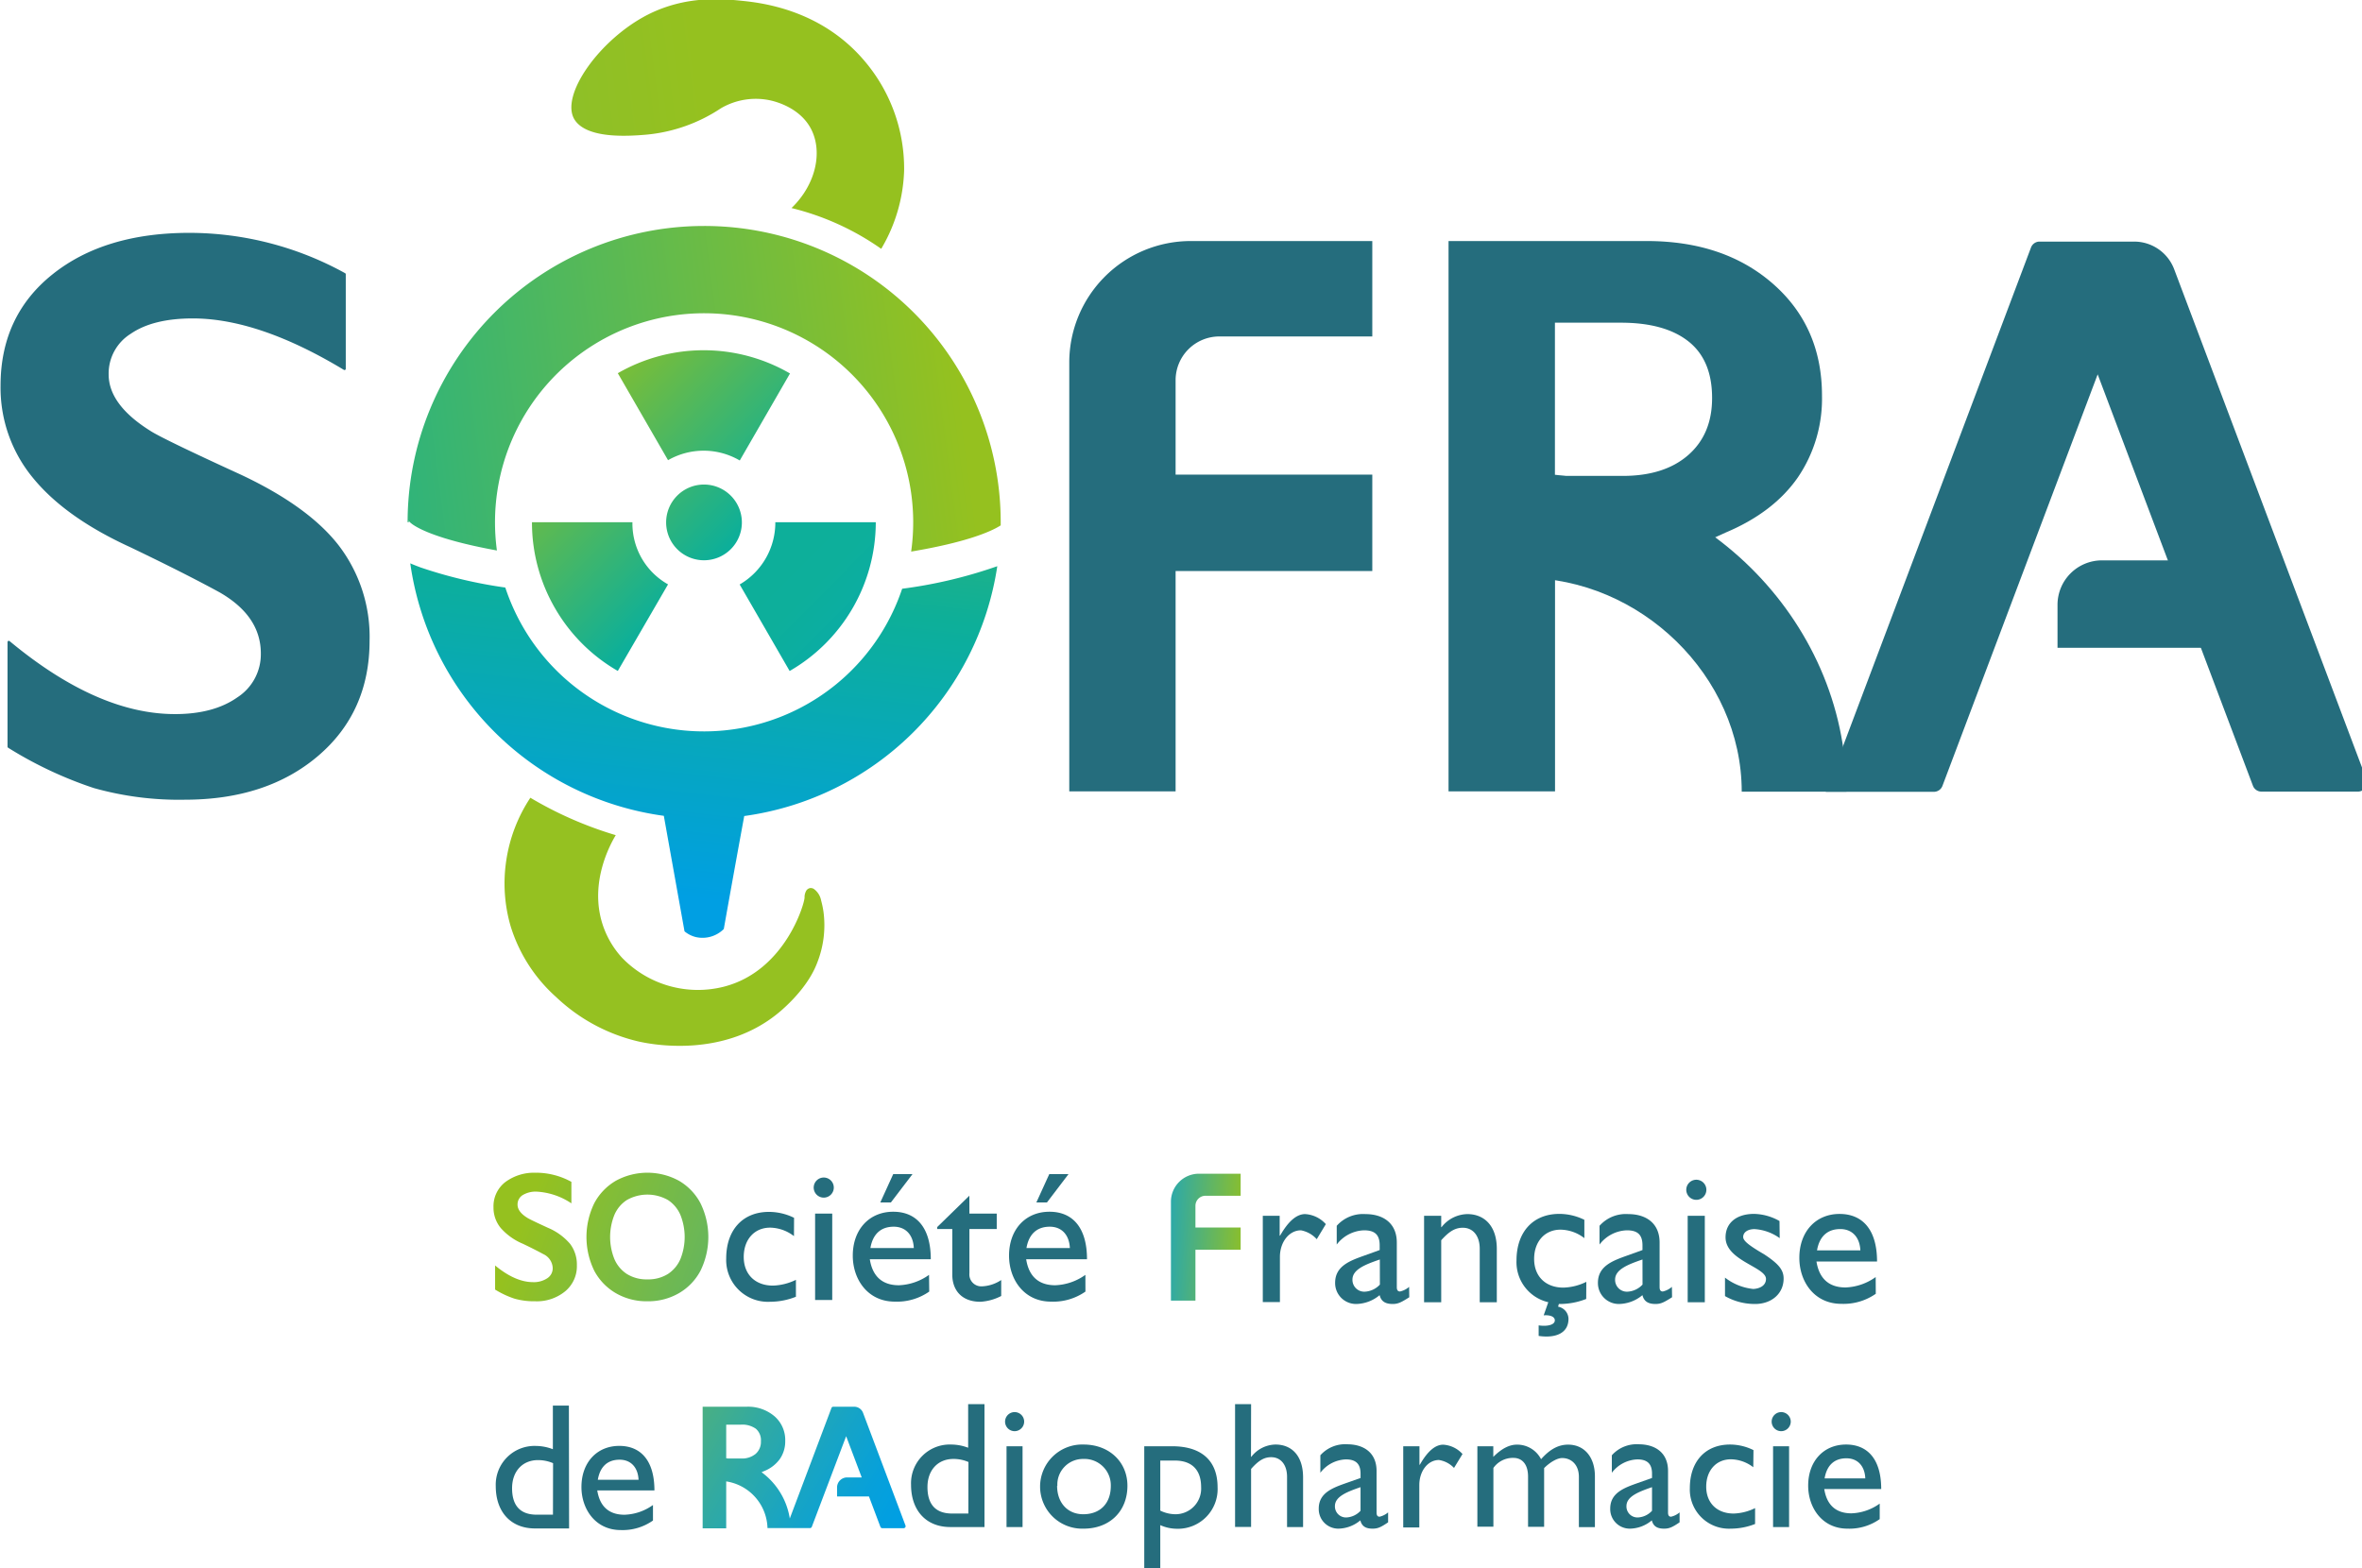 <svg xmlns="http://www.w3.org/2000/svg" xmlns:xlink="http://www.w3.org/1999/xlink" viewBox="0 0 470.25 312.3"><defs><style>.cls-1,.cls-2{fill:#256d7d;}.cls-2{stroke:#256d7d;stroke-linejoin:round;stroke-width:0.5px;}.cls-3{fill:#95c121;}.cls-4{fill:url(#Nouvelle_nuance_de_dégradé_1);}.cls-5{fill:url(#Dégradé_sans_nom_14);}.cls-6{fill:url(#Dégradé_sans_nom_14-2);}.cls-7{fill:url(#Dégradé_sans_nom_17);}.cls-8{fill:url(#Dégradé_sans_nom_14-3);}.cls-9{fill:url(#Dégradé_sans_nom_15);}.cls-10{fill:url(#Dégradé_sans_nom_5);}.cls-11{fill:url(#Dégradé_sans_nom_16);}.cls-12{fill:url(#Nouvelle_nuance_de_dégradé_1-2);}.cls-13{fill:url(#Nouvelle_nuance_de_dégradé_1-3);}.cls-14{fill:url(#Nouvelle_nuance_de_dégradé_1-4);}</style><linearGradient id="Nouvelle_nuance_de_dégradé_1" x1="-474.56" y1="106.18" x2="141.12" y2="26.82" gradientUnits="userSpaceOnUse"><stop offset="0" stop-color="#009fe3"/><stop offset="0" stop-color="#009fe3"/><stop offset="1" stop-color="#95c11f"/></linearGradient><linearGradient id="Dégradé_sans_nom_14" x1="192.01" y1="129.46" x2="122.33" y2="60.4" gradientUnits="userSpaceOnUse"><stop offset="0" stop-color="#009fe3"/><stop offset="0" stop-color="#009fe3"/><stop offset="0.49" stop-color="#0daf99"/><stop offset="1" stop-color="#95c11f"/></linearGradient><linearGradient id="Dégradé_sans_nom_14-2" x1="163.46" y1="158.27" x2="93.78" y2="89.21" xlink:href="#Dégradé_sans_nom_14"/><linearGradient id="Dégradé_sans_nom_17" x1="184.34" y1="137.2" x2="114.66" y2="68.13" gradientUnits="userSpaceOnUse"><stop offset="0" stop-color="#009fe3"/><stop offset="0" stop-color="#009fe3"/><stop offset="0.02" stop-color="#01a1dc"/><stop offset="0.07" stop-color="#06a6c3"/><stop offset="0.14" stop-color="#09aab0"/><stop offset="0.21" stop-color="#0bada3"/><stop offset="0.31" stop-color="#0daf9b"/><stop offset="0.49" stop-color="#0daf99"/><stop offset="1" stop-color="#95c11f"/></linearGradient><linearGradient id="Dégradé_sans_nom_14-3" x1="179.03" y1="142.56" x2="109.35" y2="73.5" xlink:href="#Dégradé_sans_nom_14"/><linearGradient id="Dégradé_sans_nom_15" x1="-64.15" y1="106.1" x2="190.57" y2="73.27" gradientUnits="userSpaceOnUse"><stop offset="0" stop-color="#009fe3"/><stop offset="0" stop-color="#009fe3"/><stop offset="0.41" stop-color="#0daf99"/><stop offset="1" stop-color="#95c11f"/></linearGradient><linearGradient id="Dégradé_sans_nom_5" x1="177.68" y1="305.13" x2="112.72" y2="267.79" gradientUnits="userSpaceOnUse"><stop offset="0" stop-color="#009fe3"/><stop offset="0" stop-color="#009fe3"/><stop offset="0.1" stop-color="#06a0db"/><stop offset="0.26" stop-color="#17a4c5"/><stop offset="0.46" stop-color="#32aaa1"/><stop offset="0.69" stop-color="#58b370"/><stop offset="0.93" stop-color="#87be31"/><stop offset="1" stop-color="#95c11f"/></linearGradient><linearGradient id="Dégradé_sans_nom_16" x1="131.2" y1="190.02" x2="148.04" y2="43.49" gradientUnits="userSpaceOnUse"><stop offset="0" stop-color="#009fe3"/><stop offset="0.08" stop-color="#009fe3"/><stop offset="0.49" stop-color="#0daf99"/><stop offset="0.57" stop-color="#1bb18c"/><stop offset="0.72" stop-color="#40b66b"/><stop offset="0.92" stop-color="#7bbe36"/><stop offset="1" stop-color="#95c11f"/></linearGradient><linearGradient id="Nouvelle_nuance_de_dégradé_1-2" x1="226.06" y1="245.81" x2="248.78" y2="246.71" xlink:href="#Nouvelle_nuance_de_dégradé_1"/><linearGradient id="Nouvelle_nuance_de_dégradé_1-3" x1="217.44" y1="286.14" x2="103.38" y2="245.18" xlink:href="#Nouvelle_nuance_de_dégradé_1"/><linearGradient id="Nouvelle_nuance_de_dégradé_1-4" x1="219.99" y1="279.04" x2="105.92" y2="238.08" xlink:href="#Nouvelle_nuance_de_dégradé_1"/></defs><title>Logo signature</title><g id="Mode_Isolation" data-name="Mode Isolation"><path class="cls-1" d="M417.62,67.54h0A1.82,1.82,0,0,1,419.34,70l-32.61,86.47a1.82,1.82,0,0,1-1.72,1.21H363.5L404.34,49.32a1.82,1.82,0,0,1,1.71-1.21h18.8a8.52,8.52,0,0,1,8,5.49l38.3,101.62a1.82,1.82,0,0,1-1.72,2.42H450.24a1.82,1.82,0,0,1-1.72-1.21L415.91,70A1.81,1.81,0,0,1,417.62,67.54Z"/><path class="cls-1" d="M367.6,157.65H346.76c0-23.07-20.25-42.57-43.33-42.57V94.24C338,94.24,367.6,123.09,367.6,157.65Z"/><path class="cls-1" d="M273.21,48v19H242.76a8.71,8.71,0,0,0-8.71,8.71V94.51h39.16v19.2H234.05v43.88H212.88V72.21A24.19,24.19,0,0,1,237.07,48Z"/><path class="cls-1" d="M326.27,113.87a16.16,16.16,0,0,0-9-2.55h-7.68v46.27H288.39V48h39.45q15.45,0,25.18,8.55t9.72,22.27a27.84,27.84,0,0,1-4.82,16.27q-4.83,6.94-14.31,10.94M323.06,94.77q8.31,0,13.06-4.16t4.74-11.37q0-7.53-4.7-11.25t-13.41-3.73H309.57V94.77Z"/><path class="cls-2" d="M37.77,46.62a64,64,0,0,1,30.82,8V73.44q-17-10.27-30.19-10.28-8,0-12.51,3.1a9.58,9.58,0,0,0-4.51,8.28q0,6.19,8.39,11.45,2.36,1.56,18.12,8.78,13.49,6.35,19.44,14.12a29.68,29.68,0,0,1,6,18.66q0,14.12-10.15,22.78T36.83,159a62.32,62.32,0,0,1-18.08-2.31,79,79,0,0,1-17-8V127.86q17.57,14.6,33.1,14.59,7.76,0,12.54-3.37a10.45,10.45,0,0,0,4.79-8.94q0-7.6-8.32-12.39-6.9-3.77-17.8-9Q13.15,102.85,6.75,95A27.93,27.93,0,0,1,.36,76.81q0-13.8,10.27-22t27.14-8.19"/><path class="cls-3" d="M163.94,181.52a19,19,0,0,0-.46-2.19A3.68,3.68,0,0,0,162,177a1.23,1.23,0,0,0-.67-.16,1.15,1.15,0,0,0-.9.7,2.57,2.57,0,0,0-.25,1.15c.06,1.06-3.8,14.66-16.08,17.8a21,21,0,0,1-20.24-5.75,18.11,18.11,0,0,1-3.91-6.72c-2.67-8.36,1.62-16,2.64-17.71a75.44,75.44,0,0,1-17-7.45,30.86,30.86,0,0,0-4.8,12.51,30.48,30.48,0,0,0,.85,13,31.22,31.22,0,0,0,9.08,14.18,35.48,35.48,0,0,0,16.33,8.83c2.23.51,17.31,3.69,28.6-6.25,2.84-2.5,5.73-5.87,7.06-9.45A20.26,20.26,0,0,0,163.94,181.52Z"/><path class="cls-4" d="M172,12C163.23,1.74,151.26.52,147.51.14c-3.92-.4-11-1-18.44,2.73-9.72,4.92-17.72,16.27-14.65,21,2.48,3.8,10.6,3.25,14.2,2.95a32.12,32.12,0,0,0,14.91-5.26A13.75,13.75,0,0,1,153.41,20c1.27.29,5.67,1.49,7.88,5.35,2.61,4.56,1.27,11.29-3.71,16.08a52.86,52.86,0,0,1,17.86,8.12A32.46,32.46,0,0,0,180,34,33.06,33.06,0,0,0,172,12Z"/><path class="cls-5" d="M123,74.32l10,17.32a14.23,14.23,0,0,1,14.28.06l10-17.33A34.24,34.24,0,0,0,123,74.32Z"/><path class="cls-6" d="M110.49,121.1A34,34,0,0,0,123,133.61l10-17.24A13.91,13.91,0,0,1,125.91,104l-20,0A34,34,0,0,0,110.49,121.1Z"/><path class="cls-7" d="M174.36,104l-20,0a14.25,14.25,0,0,1-7.1,12.39l9.95,17.23A34.25,34.25,0,0,0,174.36,104Z"/><path class="cls-8" d="M140.16,96.49A7.54,7.54,0,1,0,147.7,104,7.55,7.55,0,0,0,140.16,96.49Z"/><path class="cls-9" d="M140.15,45a59,59,0,0,0-59,59h.24a.89.89,0,0,0-.08-.38c.53,1,4.77,3.67,17.62,6a41.63,41.63,0,1,1,82.47.22c10.67-1.79,15.78-3.89,17.83-5.22,0-.19,0-.38,0-.57A59,59,0,0,0,140.15,45Z"/><path class="cls-1" d="M445.2,129H409.63v-8.56a8.85,8.85,0,0,1,8.85-8.85h17a4.06,4.06,0,0,1,3.76,2.54Z"/><path class="cls-10" d="M180.28,303.8l-8.46-22.46a1.88,1.88,0,0,0-1.76-1.21H165.9a.38.38,0,0,0-.37.26l-8.29,22a14.19,14.19,0,0,0-5.62-9.22l.48-.21a7.06,7.06,0,0,0,3.16-2.42,6.15,6.15,0,0,0,1.07-3.6,6.25,6.25,0,0,0-2.15-4.92,8.12,8.12,0,0,0-5.57-1.89h-8.72v24.22h4.69V295a9.68,9.68,0,0,1,8.22,9.3h8.45a.4.4,0,0,0,.38-.27L168.46,286l3.1,8.21h-2.91a2,2,0,0,0-2,1.95V298H173l2.28,6.05a.41.41,0,0,0,.38.27h4.24A.4.4,0,0,0,180.28,303.8Zm-29.84-14.28a4.24,4.24,0,0,1-2.88.92h-2.64l-.34-.05V283.7h2.91a4.66,4.66,0,0,1,3,.82,3,3,0,0,1,1,2.49A3.16,3.16,0,0,1,150.44,289.52Z"/><path class="cls-11" d="M198,112.94a93,93,0,0,1-18.39,4.3,41.61,41.61,0,0,1-75.52,7.56A42.24,42.24,0,0,1,100.6,117a91.84,91.84,0,0,1-16.86-4c-.5-.19-1.23-.46-2.06-.82a59.06,59.06,0,0,0,50.48,50.28l4.12,23a5.56,5.56,0,0,0,2.28,1.15A6,6,0,0,0,144.1,185q2-11.25,4.07-22.5a59.07,59.07,0,0,0,50.38-49.75Z"/><path class="cls-1" d="M158.07,246.16a7.92,7.92,0,0,0-4.75-1.69c-3.11,0-5.25,2.34-5.25,5.83s2.3,5.71,5.82,5.71a11.1,11.1,0,0,0,4.57-1.15v3.37a14,14,0,0,1-5.14,1,8.32,8.32,0,0,1-8.74-8.63c0-5.67,3.3-9.27,8.51-9.27a11.35,11.35,0,0,1,5,1.18Z"/><path class="cls-1" d="M164,238.49a2,2,0,1,1,2-2A2,2,0,0,1,164,238.49Zm1.69,20.39h-3.41V241.67h3.41Z"/><path class="cls-1" d="M185,257.2a11.2,11.2,0,0,1-6.86,2c-5.37,0-8.36-4.41-8.36-9.16,0-5.22,3.3-8.74,8.05-8.74,4.56,0,7.48,3.1,7.48,9.46H173.17c.54,3.42,2.49,5.18,5.79,5.18a11,11,0,0,0,6-2.07Zm-3.07-8.67c-.11-2.6-1.61-4.25-4-4.25-2.61,0-4.18,1.53-4.64,4.25Zm-.26-14.72-4.3,5.64h-2.11l2.57-5.64Z"/><path class="cls-1" d="M193,241.67h5.44v3.07H193v8.82a2.37,2.37,0,0,0,2.45,2.6,7.47,7.47,0,0,0,3.88-1.26v3.18a10.27,10.27,0,0,1-4.14,1.15c-3.72,0-5.6-2.3-5.6-5.41v-9.08h-3v-.39l6.4-6.24Z"/><path class="cls-1" d="M216.1,257.2a11.18,11.18,0,0,1-6.86,2c-5.36,0-8.35-4.41-8.35-9.16,0-5.22,3.29-8.74,8.05-8.74,4.56,0,7.47,3.1,7.47,9.46H204.3c.53,3.42,2.49,5.18,5.79,5.18a11,11,0,0,0,6-2.07ZM213,248.53c-.12-2.6-1.61-4.25-4-4.25-2.6,0-4.18,1.53-4.64,4.25Zm-.27-14.72-4.29,5.64h-2.11l2.57-5.64Z"/><path class="cls-1" d="M254.77,242.11v3.95h.08c1.72-3,3.37-4.29,5-4.29a6,6,0,0,1,4.11,2l-1.81,3A5.63,5.63,0,0,0,259,245c-2.34,0-4.18,2.33-4.18,5.29v9h-3.41V242.11Z"/><path class="cls-1" d="M280.57,258.33c-1.57,1-2.22,1.34-3.29,1.34-1.5,0-2.31-.54-2.61-1.76a7.47,7.47,0,0,1-4.64,1.76,4.16,4.16,0,0,1-4.22-4.22c0-3.41,3.11-4.44,5.87-5.44l3-1.08V248c0-2.15-1-3-3.11-3a7.13,7.13,0,0,0-5.44,2.83V244.1a7,7,0,0,1,5.71-2.33c3.49,0,6.25,1.76,6.25,5.67v8.86c0,.65.23.88.65.88a4.08,4.08,0,0,0,1.8-.92Zm-5.86-7.52c-2.92,1-5.45,2-5.45,4a2.35,2.35,0,0,0,2.46,2.41,4.39,4.39,0,0,0,3-1.41Z"/><path class="cls-1" d="M286.93,244.37H287a6.67,6.67,0,0,1,5.14-2.6c3.26,0,5.86,2.22,5.86,6.94v10.62H294.6V248.67c0-2.53-1.3-4.18-3.37-4.18-1.5,0-2.69.69-4.3,2.49v12.35h-3.41V242.11h3.41Z"/><path class="cls-1" d="M315.8,258.67a14.47,14.47,0,0,1-5.45,1l-.15.54a2.5,2.5,0,0,1,2.07,2.41c0,2.88-2.57,3.91-5.94,3.41v-2.1c1.8.26,3.22-.12,3.22-1,0-.65-.77-1.11-2.22-1l.92-2.61a8.19,8.19,0,0,1-6.33-8.32c0-5.67,3.3-9.27,8.51-9.27a11.31,11.31,0,0,1,5,1.18v3.65a7.9,7.9,0,0,0-4.75-1.69c-3.1,0-5.25,2.34-5.25,5.83s2.3,5.71,5.83,5.71a10.94,10.94,0,0,0,4.56-1.15Z"/><path class="cls-1" d="M332.89,258.33c-1.57,1-2.22,1.34-3.29,1.34-1.5,0-2.3-.54-2.61-1.76a7.47,7.47,0,0,1-4.64,1.76,4.16,4.16,0,0,1-4.22-4.22c0-3.41,3.11-4.44,5.87-5.44l3-1.08V248c0-2.15-1-3-3.11-3a7.13,7.13,0,0,0-5.44,2.83V244.1a7,7,0,0,1,5.71-2.33c3.49,0,6.25,1.76,6.25,5.67v8.86c0,.65.23.88.65.88a4.08,4.08,0,0,0,1.8-.92ZM327,250.81c-2.92,1-5.45,2-5.45,4a2.35,2.35,0,0,0,2.46,2.41,4.39,4.39,0,0,0,3-1.41Z"/><path class="cls-1" d="M337.72,238.93a2,2,0,1,1,2-2A2,2,0,0,1,337.72,238.93Zm1.69,20.4H336V242.11h3.41Z"/><path class="cls-1" d="M354.32,246.56a9.61,9.61,0,0,0-5-1.8c-1.39,0-2.27.65-2.27,1.57,0,.76,1.15,1.69,4.18,3.45,2.84,1.88,3.87,3.07,3.87,4.83,0,3-2.41,5.06-5.67,5.06a11.93,11.93,0,0,1-6-1.57v-3.68a11,11,0,0,0,5.64,2.26c1.38-.08,2.52-.73,2.52-2,0-2.37-8.05-3.64-8.05-8.28,0-2.91,2.23-4.67,5.68-4.67a10.67,10.67,0,0,1,5.06,1.42Z"/><path class="cls-1" d="M373.45,257.64a11.21,11.21,0,0,1-6.87,2c-5.36,0-8.35-4.41-8.35-9.16,0-5.22,3.29-8.74,8-8.74,4.56,0,7.47,3.1,7.47,9.47H361.64c.54,3.41,2.49,5.17,5.79,5.17a11,11,0,0,0,6-2.07ZM370.38,249c-.12-2.6-1.61-4.25-4-4.25-2.6,0-4.17,1.53-4.63,4.25Z"/><path class="cls-1" d="M113.3,304.37h-6.78c-4.8,0-7.82-3.27-7.82-8.43a7.72,7.72,0,0,1,8-8,9.61,9.61,0,0,1,3.37.65V279.9h3.19Zm-3.19-13a7.57,7.57,0,0,0-3-.61c-3.08,0-5.16,2.23-5.16,5.6,0,3,1.22,5.27,4.91,5.27h3.23Z"/><path class="cls-1" d="M130,302.79a10.48,10.48,0,0,1-6.42,1.9c-5,0-7.82-4.13-7.82-8.58,0-4.87,3.08-8.18,7.53-8.18,4.27,0,7,2.91,7,8.87H118.91c.5,3.19,2.33,4.84,5.42,4.84A10.23,10.23,0,0,0,130,299.7Zm-2.87-8.11c-.11-2.44-1.51-4-3.77-4-2.44,0-3.91,1.43-4.34,4Z"/><path class="cls-1" d="M196,304.09H189.2c-4.8,0-7.82-3.27-7.82-8.43a7.71,7.71,0,0,1,8-8,9.58,9.58,0,0,1,3.37.64v-8.68H196Zm-3.19-12.95a7.4,7.4,0,0,0-3-.61c-3.08,0-5.16,2.22-5.16,5.59,0,3,1.22,5.28,4.91,5.28h3.23Z"/><path class="cls-1" d="M202,285a1.9,1.9,0,1,1,1.9-1.9A1.91,1.91,0,0,1,202,285Zm1.58,19.09h-3.19V288h3.19Z"/><path class="cls-1" d="M224.46,295.87c0,5.1-3.55,8.54-8.72,8.54a8.38,8.38,0,1,1,0-16.75C220.8,287.66,224.46,291.1,224.46,295.87Zm-14,0c0,3.41,2.11,5.67,5.2,5.67,3.37,0,5.49-2.15,5.49-5.63a5.25,5.25,0,0,0-5.49-5.38A5.1,5.1,0,0,0,210.51,295.87Z"/><path class="cls-1" d="M231,312.34h-3.19V288h5.53c5.88,0,9.07,2.87,9.07,8.18a7.9,7.9,0,0,1-8.18,8.25,8.18,8.18,0,0,1-3.23-.72Zm0-11.52a7,7,0,0,0,3,.72,5.11,5.11,0,0,0,5.13-5.42c0-3.33-1.76-5.27-5.24-5.27H231Z"/><path class="cls-1" d="M249.06,290.1h.07a6.22,6.22,0,0,1,4.81-2.44c3.16,0,5.49,2.15,5.49,6.56v9.87h-3.19v-10c0-2.36-1.22-3.91-3.16-3.91-1.4,0-2.51.65-4,2.34v11.55h-3.19V279.62h3.19Z"/><path class="cls-1" d="M276.36,303.15c-1.47,1-2.08,1.26-3.09,1.26-1.4,0-2.15-.5-2.44-1.65a7,7,0,0,1-4.34,1.65,3.89,3.89,0,0,1-3.94-4c0-3.19,2.9-4.16,5.49-5.09l2.83-1v-.87c0-2-1-2.83-2.91-2.83a6.67,6.67,0,0,0-5.09,2.66v-3.48a6.6,6.6,0,0,1,5.34-2.19c3.27,0,5.85,1.65,5.85,5.31v8.28c0,.61.22.83.61.83a4,4,0,0,0,1.69-.86Zm-5.49-7c-2.73.94-5.1,1.87-5.1,3.77a2.2,2.2,0,0,0,2.3,2.26,4.08,4.08,0,0,0,2.8-1.33Z"/><path class="cls-1" d="M282.6,288v3.69h.07c1.61-2.83,3.16-4,4.66-4a5.63,5.63,0,0,1,3.84,1.86l-1.69,2.77a5.23,5.23,0,0,0-3-1.58c-2.19,0-3.91,2.18-3.91,5v8.43h-3.2V288Z"/><path class="cls-1" d="M297.3,288v2.12c1.65-1.65,3.19-2.44,4.7-2.44a5.34,5.34,0,0,1,4.81,2.9c1.4-1.57,3.08-2.9,5.38-2.9,3.26,0,5.34,2.51,5.34,6.31v10.12h-3.19v-10c0-2.44-1.51-3.76-3.34-3.76-1,0-2.44.86-3.58,2v11.7h-3.2v-10c0-2.62-1.32-3.73-2.9-3.73a4.76,4.76,0,0,0-4,2v11.7h-3.19V288Z"/><path class="cls-1" d="M334.39,303.15c-1.47,1-2.08,1.26-3.09,1.26-1.4,0-2.15-.5-2.44-1.65a6.92,6.92,0,0,1-4.34,1.65,3.89,3.89,0,0,1-3.94-4c0-3.19,2.9-4.16,5.49-5.09l2.83-1v-.87c0-2-1-2.83-2.91-2.83a6.67,6.67,0,0,0-5.09,2.66v-3.48a6.61,6.61,0,0,1,5.35-2.19c3.26,0,5.84,1.65,5.84,5.31v8.28c0,.61.22.83.61.83a4,4,0,0,0,1.69-.86Zm-5.49-7c-2.73.94-5.09,1.87-5.09,3.77a2.19,2.19,0,0,0,2.29,2.26,4.08,4.08,0,0,0,2.8-1.33Z"/><path class="cls-1" d="M349.06,292.18a7.46,7.46,0,0,0-4.45-1.58c-2.91,0-4.92,2.19-4.92,5.45s2.16,5.35,5.46,5.35a10.26,10.26,0,0,0,4.27-1.08v3.16a13.22,13.22,0,0,1-4.81.93,7.79,7.79,0,0,1-8.18-8.07c0-5.31,3.09-8.68,8-8.68a10.57,10.57,0,0,1,4.67,1.11Z"/><path class="cls-1" d="M354.61,285a1.9,1.9,0,1,1,1.91-1.9A1.91,1.91,0,0,1,354.61,285Zm1.58,19.09H353V288h3.19Z"/><path class="cls-1" d="M374.23,302.51a10.46,10.46,0,0,1-6.42,1.9c-5,0-7.82-4.13-7.82-8.57,0-4.88,3.09-8.18,7.54-8.18,4.27,0,7,2.9,7,8.86H363.19c.5,3.19,2.33,4.84,5.41,4.84a10.23,10.23,0,0,0,5.63-1.94Zm-2.87-8.11c-.1-2.44-1.5-4-3.76-4-2.44,0-3.91,1.43-4.34,4Z"/><path class="cls-12" d="M247,233.73v4.39h-7a2,2,0,0,0-2,2v4.32h9v4.43h-9V259h-4.88V239.31a5.58,5.58,0,0,1,5.58-5.58Z"/><path class="cls-13" d="M106.76,233.53a14.6,14.6,0,0,1,7,1.82v4.28a13.77,13.77,0,0,0-6.87-2.33,5,5,0,0,0-2.85.7,2.18,2.18,0,0,0-1,1.88c0,.94.63,1.81,1.91,2.61.35.24,1.73.9,4.12,2a11.8,11.8,0,0,1,4.43,3.21,6.79,6.79,0,0,1,1.35,4.25,6.47,6.47,0,0,1-2.31,5.18,8.88,8.88,0,0,1-6,2,14.22,14.22,0,0,1-4.11-.52,18.09,18.09,0,0,1-3.86-1.81V252q4,3.31,7.53,3.32a4.83,4.83,0,0,0,2.85-.77,2.36,2.36,0,0,0,1.09-2,3.2,3.2,0,0,0-1.89-2.82c-1.05-.57-2.4-1.26-4.05-2.05a12.06,12.06,0,0,1-4.4-3.13,6.36,6.36,0,0,1-1.45-4.14,6.08,6.08,0,0,1,2.33-5,9.59,9.59,0,0,1,6.18-1.87"/><path class="cls-14" d="M128.89,259.13a12.15,12.15,0,0,1-6.26-1.6,11.28,11.28,0,0,1-4.31-4.46,15.34,15.34,0,0,1,0-13.48,11.31,11.31,0,0,1,4.31-4.47,13.12,13.12,0,0,1,12.52,0,11.22,11.22,0,0,1,4.3,4.47,15.25,15.25,0,0,1,0,13.48,11.19,11.19,0,0,1-4.3,4.46A12.18,12.18,0,0,1,128.89,259.13Zm0-4.36a7.36,7.36,0,0,0,4.11-1.09,6.72,6.72,0,0,0,2.48-3,11.81,11.81,0,0,0,0-8.7,6.67,6.67,0,0,0-2.48-3,8.29,8.29,0,0,0-8.22,0,6.6,6.6,0,0,0-2.48,3,11.81,11.81,0,0,0,0,8.7,6.66,6.66,0,0,0,2.48,3A7.36,7.36,0,0,0,128.89,254.77Z"/></g></svg>